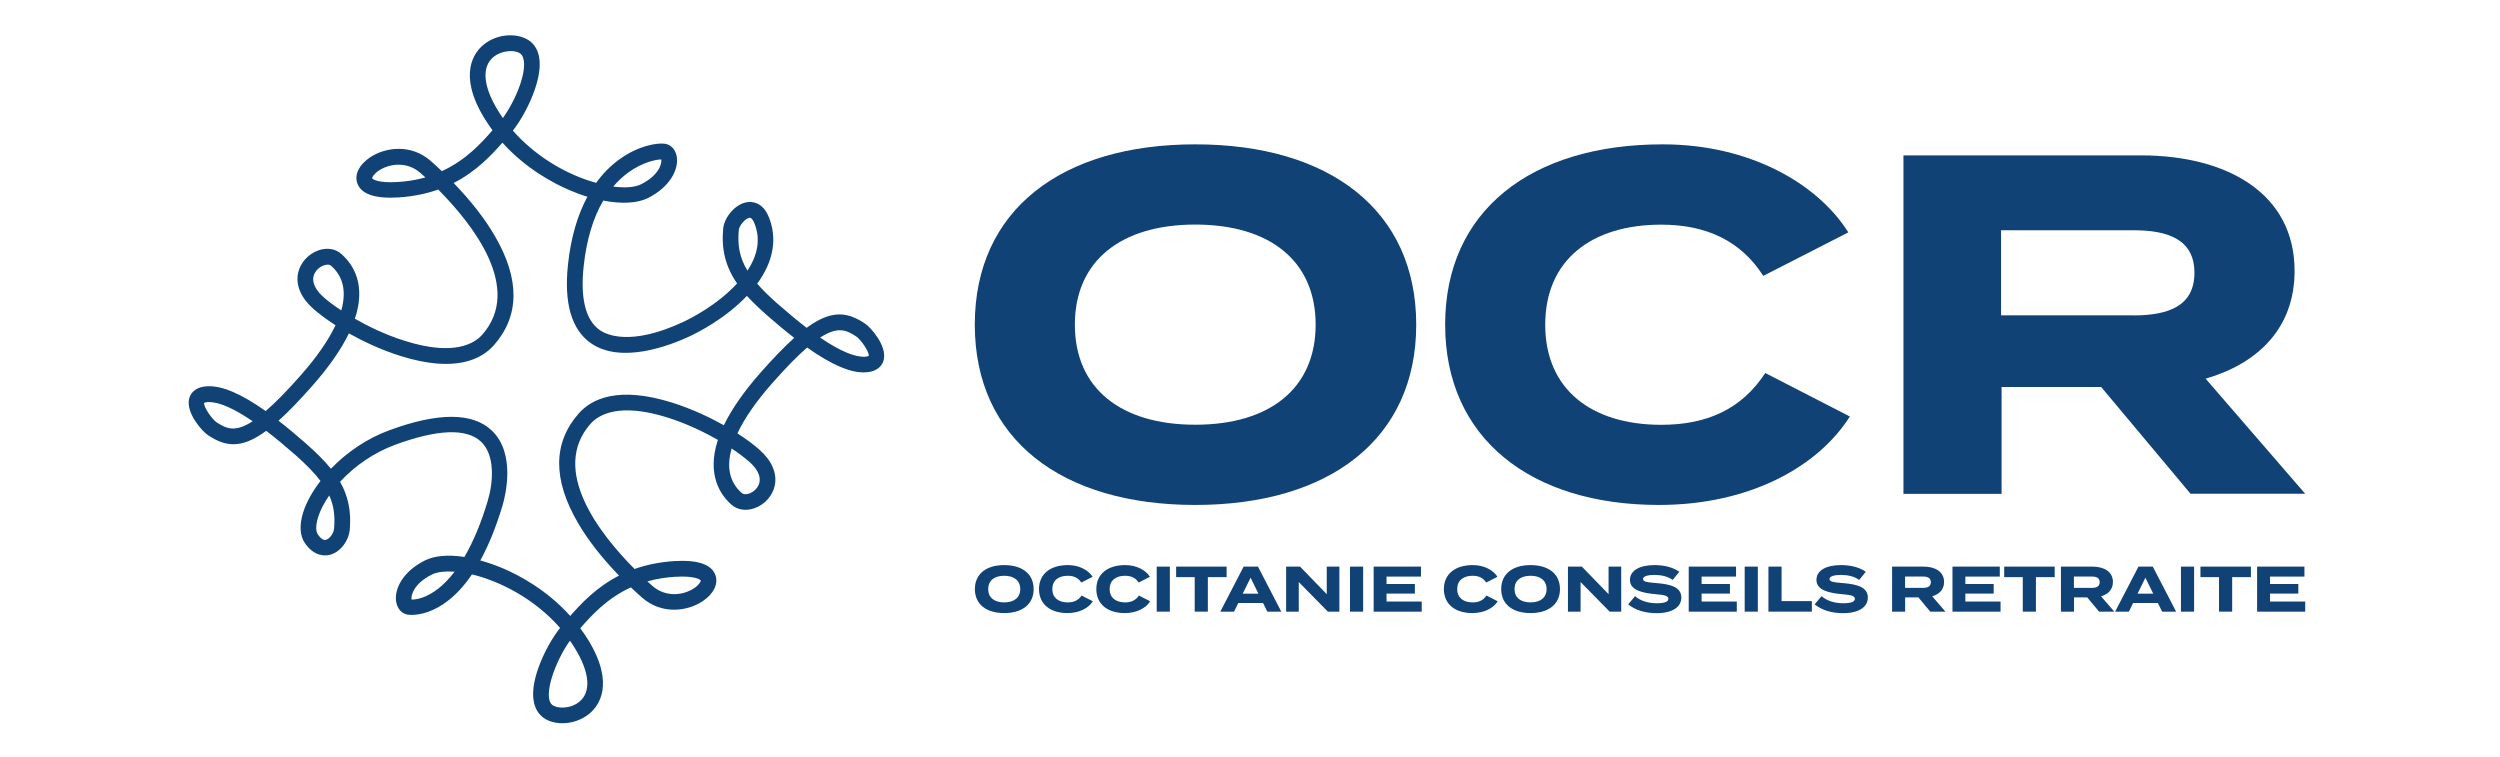 <?xml version="1.0" encoding="UTF-8"?> <svg xmlns="http://www.w3.org/2000/svg" id="Calque_1" viewBox="0 0 294.78 89.31"><defs><style>.cls-1{fill:#114276;}</style></defs><path class="cls-1" d="m66.33,85.28c-.98,0-1.87-.29-2.44-.8-1.19-1.05-1.35-2.98-.46-5.58.67-1.96,1.77-3.81,2.61-4.86-3.12-3.57-7.32-5.58-10.39-6.31-3.7,5.45-7.57,4.75-7.61,4.74-.72-.14-1.23-.75-1.34-1.6-.19-1.44.79-3.49,3.43-4.8,1.12-.55,2.71-.69,4.63-.4,1.05-1.8,1.98-4.02,2.75-6.61.67-2.25.87-5.42-.79-6.98-1.71-1.6-5.13-1.48-10.17.38-2.4.89-4.68,2.42-6.45,4.35.97,1.71,1.33,3.52,1.14,5.68-.11,1.17-1.01,2.58-2.34,2.93-.51.13-1.82.26-2.95-1.38-.6-.88-.67-2.14-.2-3.63.38-1.19,1.08-2.46,2.04-3.7-.69-.91-1.63-1.88-2.92-3.03-1.24-1.09-2.41-2.06-3.48-2.88-2.99,2.21-4.86,1.84-6.87.51-.67-.44-2.65-2.64-2.21-4.33.13-.49.58-1.34,2.09-1.43,1.73-.11,4,.85,6.93,2.92,1.16-1,2.52-2.39,4.13-4.22,1.89-2.14,3.26-4.12,4.1-5.9-1.01-.65-1.91-1.32-2.62-1.94-1.44-1.27-2.08-2.76-1.8-4.18.25-1.24,1.21-2.3,2.44-2.72,1-.34,1.98-.18,2.67.44,1.75,1.54,2.43,3.68,1.97,6.19-.08.47-.21.95-.38,1.44,1.43.82,3.53,1.88,5.95,2.63,5.74,1.8,8.14.3,9.07-.74,4.81-5.46-1.07-12.97-5.19-17.12-1.44.51-3.01.82-4.67.93-2.8.17-4.44-.39-4.88-1.7-.34-1.02.24-2.18,1.52-3.03,1.83-1.21,4.85-1.6,7.16.44.38.33.82.73,1.3,1.19,2.79-1.27,4.61-3.26,5.97-4.82-.33-.45-.64-.91-.93-1.37-3.22-5.25-1.19-7.82-.17-8.68,1.82-1.53,4.44-1.41,5.65-.35,1.19,1.05,1.34,2.99.43,5.62-.58,1.7-1.62,3.62-2.58,4.82,2.52,2.88,6.14,5.15,9.82,6.16.77-1.07,1.67-1.98,2.66-2.71,2.41-1.78,4.76-2.04,5.52-1.89.72.14,1.23.76,1.34,1.6.19,1.44-.8,3.49-3.43,4.8-1.23.61-3.08.71-5.25.29-1.21,2.06-1.98,4.67-2.31,7.74-.41,3.81.23,6.34,1.88,7.52.73.52,3.58,1.98,9.86-.95.91-.43,4-1.98,6.35-4.54-1.36-1.97-1.87-3.99-1.64-6.48.12-1.26,1.37-2.88,2.82-3.1.52-.08,1.81-.07,2.55,1.73,1.04,2.53.57,5.25-1.36,7.88.62.71,1.39,1.47,2.35,2.32,1.24,1.09,2.41,2.06,3.48,2.88,3-2.2,4.86-1.83,6.87-.51.67.44,2.65,2.64,2.21,4.33-.13.49-.58,1.34-2.09,1.43-1.7.12-4-.84-6.93-2.92-1.16,1-2.52,2.39-4.13,4.22-1.88,2.13-3.25,4.11-4.09,5.9,1.01.65,1.91,1.31,2.61,1.94,1.44,1.27,2.08,2.76,1.8,4.18-.25,1.24-1.21,2.3-2.44,2.72-1,.34-1.98.18-2.68-.44-1.21-1.06-2.97-3.45-1.59-7.63-1.43-.82-3.54-1.88-5.95-2.64-5.74-1.8-8.14-.31-9.07.74-4.81,5.46,1.07,12.97,5.19,17.12,1.44-.51,3.01-.82,4.67-.93,2.8-.17,4.45.39,4.88,1.7.34,1.02-.24,2.18-1.52,3.03-1.83,1.22-4.85,1.6-7.16-.44-.38-.33-.82-.73-1.3-1.19-2.79,1.27-4.61,3.26-5.97,4.82.33.44.64.9.93,1.37,3.22,5.25,1.2,7.82.17,8.68-.87.73-2.04,1.15-3.21,1.15Zm.88-9.74c-1.67,2.29-3.26,6.54-2.11,7.56.54.47,2.17.53,3.24-.38,1.39-1.17,1.19-3.46-.56-6.3-.18-.3-.38-.59-.58-.88Zm-10.56-9.45c.92.25,1.85.58,2.78.98,1.76.76,5.04,2.47,7.81,5.56,1.27-1.46,3.08-3.39,5.75-4.76-2.04-2.11-3.67-4.2-4.85-6.23-2.98-5.11-2.94-9.44.1-12.89,1.49-1.69,4.61-3.28,11-1.28,2.48.78,4.62,1.84,6.11,2.67.92-1.89,2.36-3.97,4.3-6.17,1.54-1.75,2.85-3.1,4-4.13-1.01-.78-2.09-1.68-3.24-2.69-.96-.85-1.72-1.58-2.34-2.26-2.56,2.69-5.78,4.31-6.74,4.76-2.33,1.09-8.12,3.34-11.71.78-2.24-1.6-3.13-4.7-2.65-9.22.33-3.12,1.1-5.81,2.29-8.01-.73-.22-1.47-.5-2.21-.82-1.75-.76-5.04-2.47-7.81-5.56-1.27,1.46-3.08,3.39-5.75,4.76,2.04,2.11,3.67,4.2,4.85,6.23,2.98,5.11,2.94,9.44-.1,12.89-1.49,1.69-4.61,3.28-11,1.28-2.48-.78-4.62-1.84-6.1-2.67-.92,1.9-2.36,3.97-4.3,6.17-1.54,1.75-2.85,3.1-4,4.13,1.01.78,2.09,1.68,3.24,2.69,1.29,1.14,2.22,2.08,2.94,2.97,1.92-2,4.34-3.6,6.87-4.53,5.75-2.12,9.81-2.12,12.07,0,2.93,2.75,1.59,7.85,1.3,8.85-.75,2.5-1.63,4.68-2.62,6.49Zm-8.12,4.6c.5.03,1.75-.16,3.23-1.35.63-.51,1.25-1.16,1.84-1.93-1.12-.08-2.06.03-2.66.33-2.16,1.07-2.48,2.46-2.42,2.9,0,.02,0,.04,0,.05Zm27.81-2.13c.21.19.4.37.58.52,1.58,1.39,3.66,1.12,4.92.28.6-.4.8-.8.79-.91-.06-.12-.74-.58-3.02-.44-1.14.07-2.24.25-3.26.54Zm-37.52-10.14c-.61.88-1.06,1.75-1.31,2.56-.28.89-.3,1.65-.04,2.03.35.5.67.72.96.64.47-.12.92-.82.96-1.31.14-1.5-.04-2.75-.57-3.93Zm47.45-5.54c-.63,2.23-.24,3.99,1.19,5.25.19.17.5.19.87.07.49-.17,1.08-.65,1.22-1.33.19-.96-.55-1.85-1.21-2.43-.55-.48-1.25-1.01-2.06-1.55Zm-61.6-5.47h-.16c-.35.03-.44.1-.44.1-.1.44.94,1.94,1.46,2.28,1.18.77,2.2,1.22,4.26-.12-2.2-1.5-3.92-2.26-5.12-2.26Zm72.04-7.6c2.3,1.57,4.09,2.32,5.28,2.25.35-.02.44-.1.44-.1.1-.44-.94-1.94-1.46-2.28-1.18-.78-2.2-1.22-4.26.12Zm-58.11-8.6c-.13,0-.27.03-.42.08-.49.17-1.08.65-1.22,1.33-.19.96.55,1.85,1.21,2.43.55.49,1.26,1.02,2.07,1.55.08-.27.14-.53.18-.78.34-1.87-.12-3.37-1.37-4.47-.11-.1-.26-.15-.45-.15Zm49.82-5.53h-.05c-.53.08-1.21.95-1.26,1.45-.17,1.88.13,3.31,1.02,4.78,1.28-1.93,1.55-3.82.81-5.61-.09-.23-.29-.62-.53-.62Zm-16.11-3.68c1.39.18,2.54.09,3.25-.26,2.16-1.07,2.48-2.46,2.42-2.9,0-.01,0-.03,0-.04-.51,0-2.14.25-3.94,1.57-.62.46-1.21,1.01-1.74,1.64Zm-25.31-2.58c-.82,0-1.67.25-2.33.69-.6.4-.8.81-.79.91.05.12.73.59,3.02.44,1.14-.07,2.23-.25,3.26-.54-.21-.19-.4-.37-.58-.52-.72-.64-1.62-.98-2.58-.98Zm13.2-13.39c-.75,0-1.51.27-2.04.71-1.39,1.17-1.19,3.46.56,6.3.18.3.37.59.58.88.67-.93,1.49-2.4,2.02-3.92.72-2.1.52-3.26.09-3.64-.24-.21-.69-.34-1.2-.34Z"></path><path class="cls-1" d="m114.94,38.28c0-13.51,10.2-21.26,26-21.26s26.05,7.75,26.05,21.26-10.26,21.26-26.05,21.26-26-7.75-26-21.26Zm40.19,0c0-7.53-5.42-11.8-14.19-11.8s-14.2,4.28-14.2,11.8,5.42,11.8,14.2,11.8,14.19-4.28,14.19-11.8Z"></path><path class="cls-1" d="m208.14,43.98l9.98,5.13c-3.71,5.87-11.74,10.43-22.52,10.43-15.05,0-25.2-7.81-25.2-21.26s10.15-21.26,25.65-21.26c10.32,0,18.3,4.67,21.89,10.38l-10.03,5.13c-2.62-4.1-6.67-6.04-12.03-6.04-8.21,0-13.68,4.16-13.68,11.8s5.47,11.8,13.68,11.8c5.36,0,9.46-1.82,12.26-6.1Z"></path><path class="cls-1" d="m258.3,58.23l-10.55-12.6h-11.74v12.6h-11.57V18.32h27.99c10.2,0,18.13,4.5,18.13,13.62,0,6.67-4.22,10.89-10.49,12.71l11.74,13.57h-13.51Zm-6.73-21.04c4.16,0,7.18-1.14,7.18-5.02s-3.02-5.02-7.18-5.02h-15.62v10.03h15.62Z"></path><path class="cls-1" d="m114.95,69.46c0-1.8,1.36-2.83,3.46-2.83s3.47,1.03,3.47,2.83-1.37,2.83-3.47,2.83-3.46-1.03-3.46-2.83Zm5.35,0c0-1-.72-1.57-1.89-1.57s-1.89.57-1.89,1.57.72,1.57,1.89,1.57,1.89-.57,1.89-1.57Z"></path><path class="cls-1" d="m127.53,70.22l1.33.68c-.49.78-1.56,1.39-3,1.39-2,0-3.35-1.04-3.35-2.83s1.35-2.83,3.41-2.83c1.37,0,2.43.62,2.91,1.38l-1.33.68c-.35-.55-.89-.8-1.6-.8-1.09,0-1.82.55-1.82,1.57s.73,1.57,1.82,1.57c.71,0,1.26-.24,1.63-.81Z"></path><path class="cls-1" d="m134.29,70.22l1.33.68c-.49.78-1.56,1.39-3,1.39-2,0-3.35-1.04-3.35-2.83s1.35-2.83,3.41-2.83c1.37,0,2.43.62,2.91,1.38l-1.33.68c-.35-.55-.89-.8-1.6-.8-1.09,0-1.82.55-1.82,1.57s.73,1.57,1.82,1.57c.71,0,1.26-.24,1.63-.81Z"></path><path class="cls-1" d="m136.39,72.12v-5.31h1.55v5.31h-1.55Z"></path><path class="cls-1" d="m144.63,68.05h-2.21v4.07h-1.55v-4.07h-2.19v-1.24h5.95v1.24Z"></path><path class="cls-1" d="m148.92,71.1h-2.91l-.5,1.02h-1.62l2.75-5.31h1.69l2.75,5.31h-1.65l-.5-1.02Zm-.54-1.1l-.92-1.88-.93,1.88h1.84Z"></path><path class="cls-1" d="m157.93,66.81v5.31h-1.36l-3.43-3.49v3.49h-1.49v-5.31h1.64l3.15,3.25v-3.25h1.49Z"></path><path class="cls-1" d="m159.18,72.12v-5.31h1.55v5.31h-1.55Z"></path><path class="cls-1" d="m167.64,70.94v1.18h-5.67v-5.31h5.58v1.18h-4.06v.87h3.34v1.13h-3.34v.94h4.14Z"></path><path class="cls-1" d="m175.27,70.22l1.33.68c-.49.78-1.56,1.39-3,1.39-2,0-3.35-1.04-3.35-2.83s1.35-2.83,3.41-2.83c1.37,0,2.43.62,2.91,1.38l-1.33.68c-.35-.55-.89-.8-1.6-.8-1.09,0-1.82.55-1.82,1.57s.73,1.57,1.82,1.57c.71,0,1.26-.24,1.63-.81Z"></path><path class="cls-1" d="m177.01,69.46c0-1.8,1.36-2.83,3.46-2.83s3.47,1.03,3.47,2.83-1.37,2.83-3.47,2.83-3.46-1.03-3.46-2.83Zm5.35,0c0-1-.72-1.57-1.89-1.57s-1.89.57-1.89,1.57.72,1.57,1.89,1.57,1.89-.57,1.89-1.57Z"></path><path class="cls-1" d="m191.16,66.81v5.31h-1.36l-3.43-3.49v3.49h-1.49v-5.31h1.64l3.15,3.25v-3.25h1.49Z"></path><path class="cls-1" d="m198.25,70.46c0,1.09-1.01,1.84-2.93,1.84-1.37,0-2.51-.37-3.34-1.04l.81-.96c.63.53,1.5.83,2.56.83.91,0,1.37-.17,1.37-.52s-.42-.46-1.52-.55c-1.58-.14-3.01-.49-3.01-1.67s1.23-1.76,2.91-1.76c1.14,0,2.18.27,2.91.79l-.78.96c-.59-.42-1.3-.58-2.13-.59-.62,0-1.37.1-1.37.48,0,.36.61.4,1.56.48,1.74.14,2.96.49,2.96,1.71Z"></path><path class="cls-1" d="m204.79,70.94v1.18h-5.67v-5.31h5.58v1.18h-4.06v.87h3.34v1.13h-3.34v.94h4.14Z"></path><path class="cls-1" d="m205.72,72.12v-5.31h1.55v5.31h-1.55Z"></path><path class="cls-1" d="m213.64,70.88v1.24h-5.12v-5.31h1.55v4.07h3.57Z"></path><path class="cls-1" d="m220.24,70.46c0,1.09-1.01,1.84-2.93,1.84-1.37,0-2.51-.37-3.34-1.04l.81-.96c.63.53,1.5.83,2.56.83.91,0,1.37-.17,1.37-.52s-.42-.46-1.52-.55c-1.58-.14-3.01-.49-3.01-1.67s1.23-1.76,2.91-1.76c1.14,0,2.18.27,2.91.79l-.78.96c-.59-.42-1.3-.58-2.13-.59-.62,0-1.37.1-1.37.48,0,.36.61.4,1.56.48,1.74.14,2.96.49,2.96,1.71Z"></path><path class="cls-1" d="m227.6,72.12l-1.4-1.68h-1.56v1.68h-1.54v-5.31h3.72c1.36,0,2.41.6,2.41,1.81,0,.89-.56,1.45-1.4,1.69l1.56,1.81h-1.8Zm-.89-2.8c.55,0,.96-.15.96-.67s-.4-.67-.96-.67h-2.08v1.34h2.08Z"></path><path class="cls-1" d="m235.89,70.94v1.18h-5.67v-5.31h5.58v1.18h-4.06v.87h3.34v1.13h-3.34v.94h4.14Z"></path><path class="cls-1" d="m242.27,68.05h-2.21v4.07h-1.55v-4.07h-2.19v-1.24h5.95v1.24Z"></path><path class="cls-1" d="m247.51,72.12l-1.4-1.68h-1.56v1.68h-1.54v-5.31h3.72c1.36,0,2.41.6,2.41,1.81,0,.89-.56,1.45-1.4,1.69l1.56,1.81h-1.8Zm-.89-2.8c.55,0,.96-.15.96-.67s-.4-.67-.96-.67h-2.08v1.34h2.08Z"></path><path class="cls-1" d="m254.43,71.1h-2.91l-.5,1.02h-1.62l2.75-5.31h1.69l2.75,5.31h-1.65l-.5-1.02Zm-.54-1.1l-.92-1.88-.93,1.88h1.84Z"></path><path class="cls-1" d="m257.16,72.12v-5.31h1.55v5.31h-1.55Z"></path><path class="cls-1" d="m265.41,68.05h-2.21v4.07h-1.55v-4.07h-2.19v-1.24h5.95v1.24Z"></path><path class="cls-1" d="m271.81,70.94v1.18h-5.67v-5.31h5.58v1.18h-4.06v.87h3.34v1.13h-3.34v.94h4.14Z"></path></svg> 
